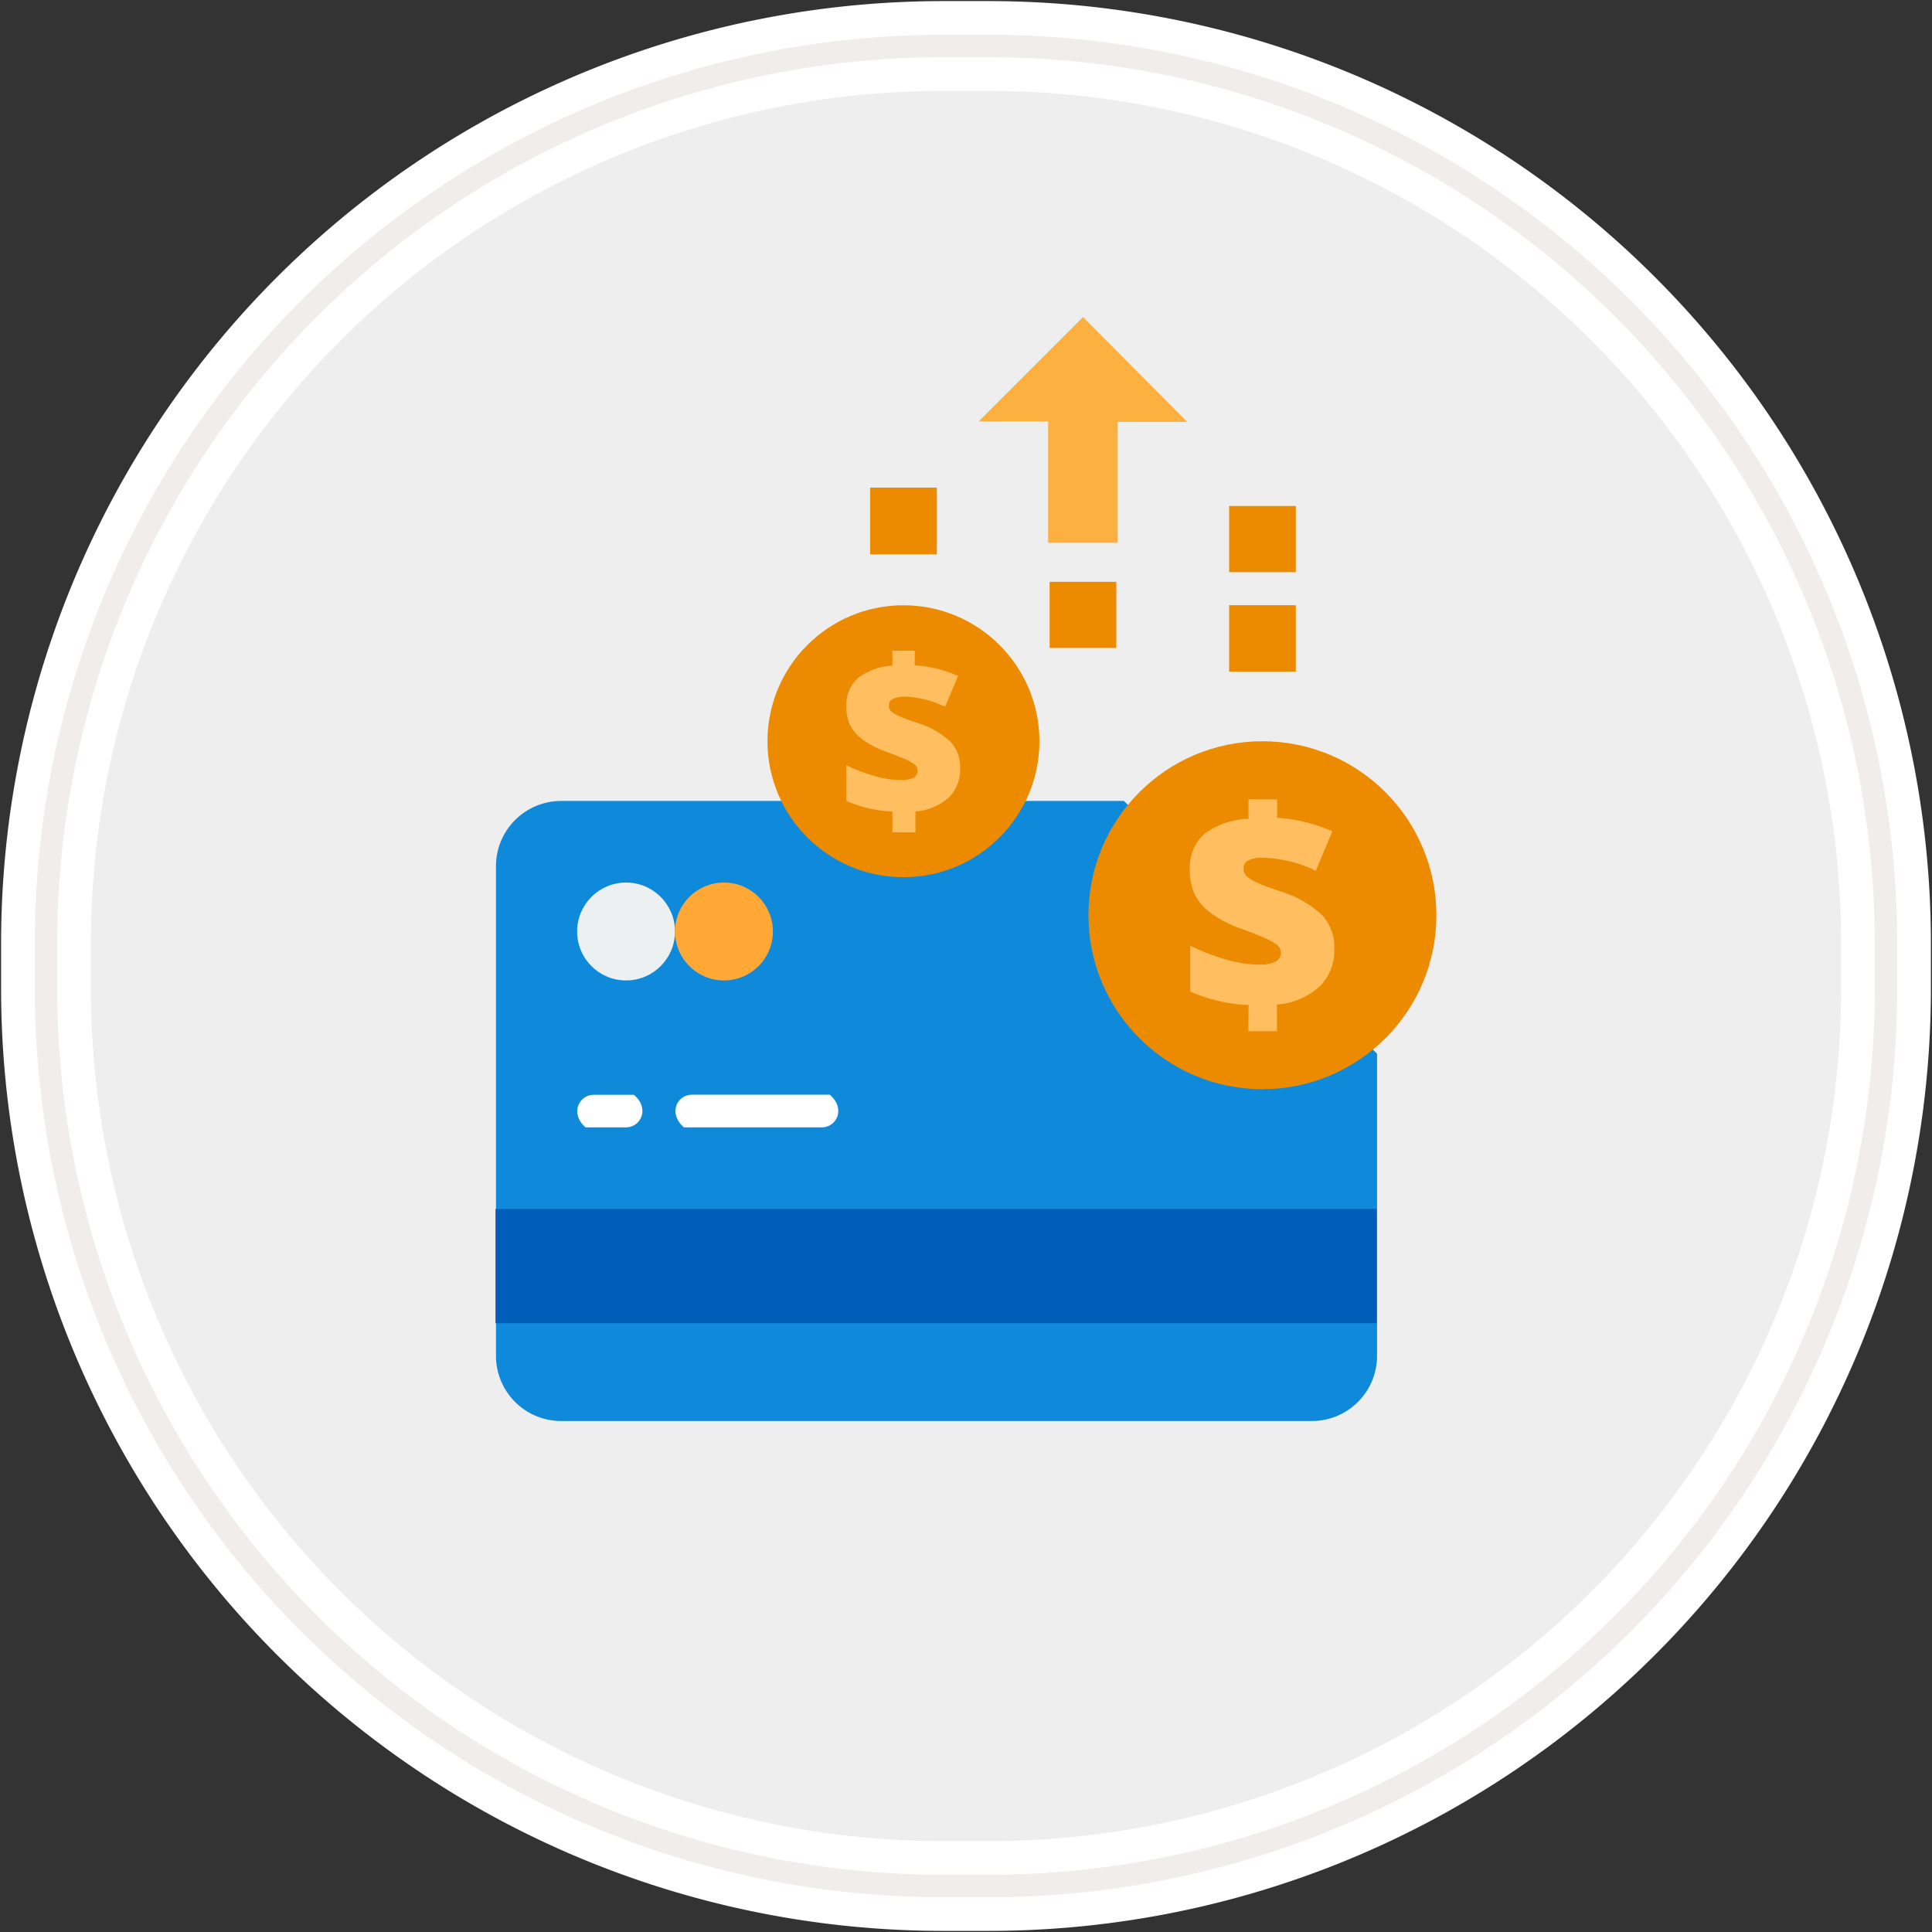 <svg id="Layer_1" data-name="Layer 1" xmlns="http://www.w3.org/2000/svg" viewBox="0 0 210 210"><rect x="0" y="0" width="210" height="210" fill="#333333" stroke="none"/><defs><style>.cls-1{fill:#eee;stroke:#fff;stroke-width:9.76px;}.cls-2{fill:none;stroke:#f2eded;stroke-width:2.44px;}.cls-3{fill:#0f8ada;}.cls-4{fill:#005eb8;}.cls-5{fill:#ecf0f1;}.cls-6{fill:#ffa836;}.cls-7{fill:#fff;}.cls-8{fill:#fbb040;}.cls-9{fill:#ed8b00;}.cls-10{fill:#ffbe5f;}</style></defs><title>-</title><g id="Rectangle-290"><path id="path-1" class="cls-1" d="M102.56,5h4.88A97.53,97.53,0,0,1,205,102.56v4.88A97.53,97.53,0,0,1,107.44,205h-4.88A97.53,97.53,0,0,1,5,107.44v-4.88A97.53,97.53,0,0,1,102.56,5Z"/><path id="path-1-2" data-name="path-1" class="cls-2" d="M102.56,5h4.88A97.53,97.53,0,0,1,205,102.56v4.88A97.53,97.53,0,0,1,107.44,205h-4.88A97.53,97.53,0,0,1,5,107.44v-4.88A97.53,97.53,0,0,1,102.56,5Z"/></g><g id="_001---Money-In" data-name="001---Money-In"><path id="Shape" class="cls-3" d="M122.17,87.06H61a7.09,7.09,0,0,0-7.09,7.09v53.21A7.09,7.09,0,0,0,61,154.46h81.59a7.09,7.09,0,0,0,7.09-7.09V114.54Z"/><path id="Shape-2" data-name="Shape" class="cls-4" d="M80.47,131.41h69.17v12.42H53.86V131.41h26.6Z"/><circle id="Oval" class="cls-5" cx="68.05" cy="101.25" r="5.32"/><circle id="Oval-2" data-name="Oval" class="cls-6" cx="78.69" cy="101.25" r="5.32"/><path id="Shape-3" data-name="Shape" class="cls-7" d="M68.05,122.54h-4.4C61.87,121,63,119,64.51,119h4.4C70.69,120.55,69.6,122.54,68.05,122.54Z"/><path id="Shape-4" data-name="Shape" class="cls-7" d="M89.34,122.54h-15c-1.78-1.56-.7-3.55.85-3.55h15C92,120.55,90.88,122.54,89.34,122.54Z"/></g><path class="cls-8" d="M117.72,34.46,106.37,45.81h7.56V59h7.56V45.86h7.56Z"/><path class="cls-9" d="M114.09,63.24h7.25v7.19h-7.25Z"/><circle class="cls-9" cx="137.22" cy="99.48" r="18.91"/><path class="cls-10" d="M135.72,109.25a17.9,17.9,0,0,1-6.35-1.47v-5a21.69,21.69,0,0,0,3.79,1.48,13.13,13.13,0,0,0,3.6.59,4.27,4.27,0,0,0,1.87-.31,1.07,1.07,0,0,0,.59-1,1.05,1.05,0,0,0-.43-.85,6.64,6.64,0,0,0-1.43-.78q-1-.44-2.7-1.05a12.23,12.23,0,0,1-3.09-1.65,5.54,5.54,0,0,1-1.71-2,6.15,6.15,0,0,1-.53-2.7,4.89,4.89,0,0,1,1.59-3.87A8.46,8.46,0,0,1,135.71,89V86.89h3.11v2a17.66,17.66,0,0,1,6,1.47l-1.8,4.29a14,14,0,0,0-5.67-1.41,3.52,3.52,0,0,0-1.69.3.94.94,0,0,0-.49.9,1.06,1.06,0,0,0,.35.82,5,5,0,0,0,1.22.72q.9.4,2.42.9a11.69,11.69,0,0,1,4.5,2.54,5.06,5.06,0,0,1,1.37,3.67,5.51,5.51,0,0,1-1.55,4.1,7.81,7.81,0,0,1-4.68,2v2.9h-3.11Z"/><circle class="cls-9" cx="98.2" cy="80.57" r="14.78"/><path class="cls-10" d="M97,88.21a14,14,0,0,1-5-1.15V83.17a17,17,0,0,0,3,1.16,10.26,10.26,0,0,0,2.81.46,3.34,3.34,0,0,0,1.46-.24.84.84,0,0,0,.46-.81.82.82,0,0,0-.34-.66,5.19,5.19,0,0,0-1.12-.61q-.78-.34-2.11-.82a9.56,9.56,0,0,1-2.42-1.29,4.33,4.33,0,0,1-1.34-1.54A4.81,4.81,0,0,1,92,76.72a3.82,3.82,0,0,1,1.24-3A6.61,6.61,0,0,1,97,72.35V70.73h2.43v1.59a13.8,13.8,0,0,1,4.71,1.15l-1.41,3.35a11,11,0,0,0-4.43-1.1A2.75,2.75,0,0,0,97,76a.74.74,0,0,0-.38.7.83.83,0,0,0,.27.64,3.89,3.89,0,0,0,1,.56q.7.31,1.89.7a9.13,9.13,0,0,1,3.51,2,4,4,0,0,1,1.07,2.87,4.31,4.31,0,0,1-1.21,3.2,6.1,6.1,0,0,1-3.65,1.53v2.27H97Z"/><path class="cls-9" d="M133.6,55h7.25v7.19H133.6Z"/><path class="cls-9" d="M133.6,65.78h7.25V73H133.6Z"/><path class="cls-9" d="M94.58,53h7.25v7.25H94.58Z"/></svg>